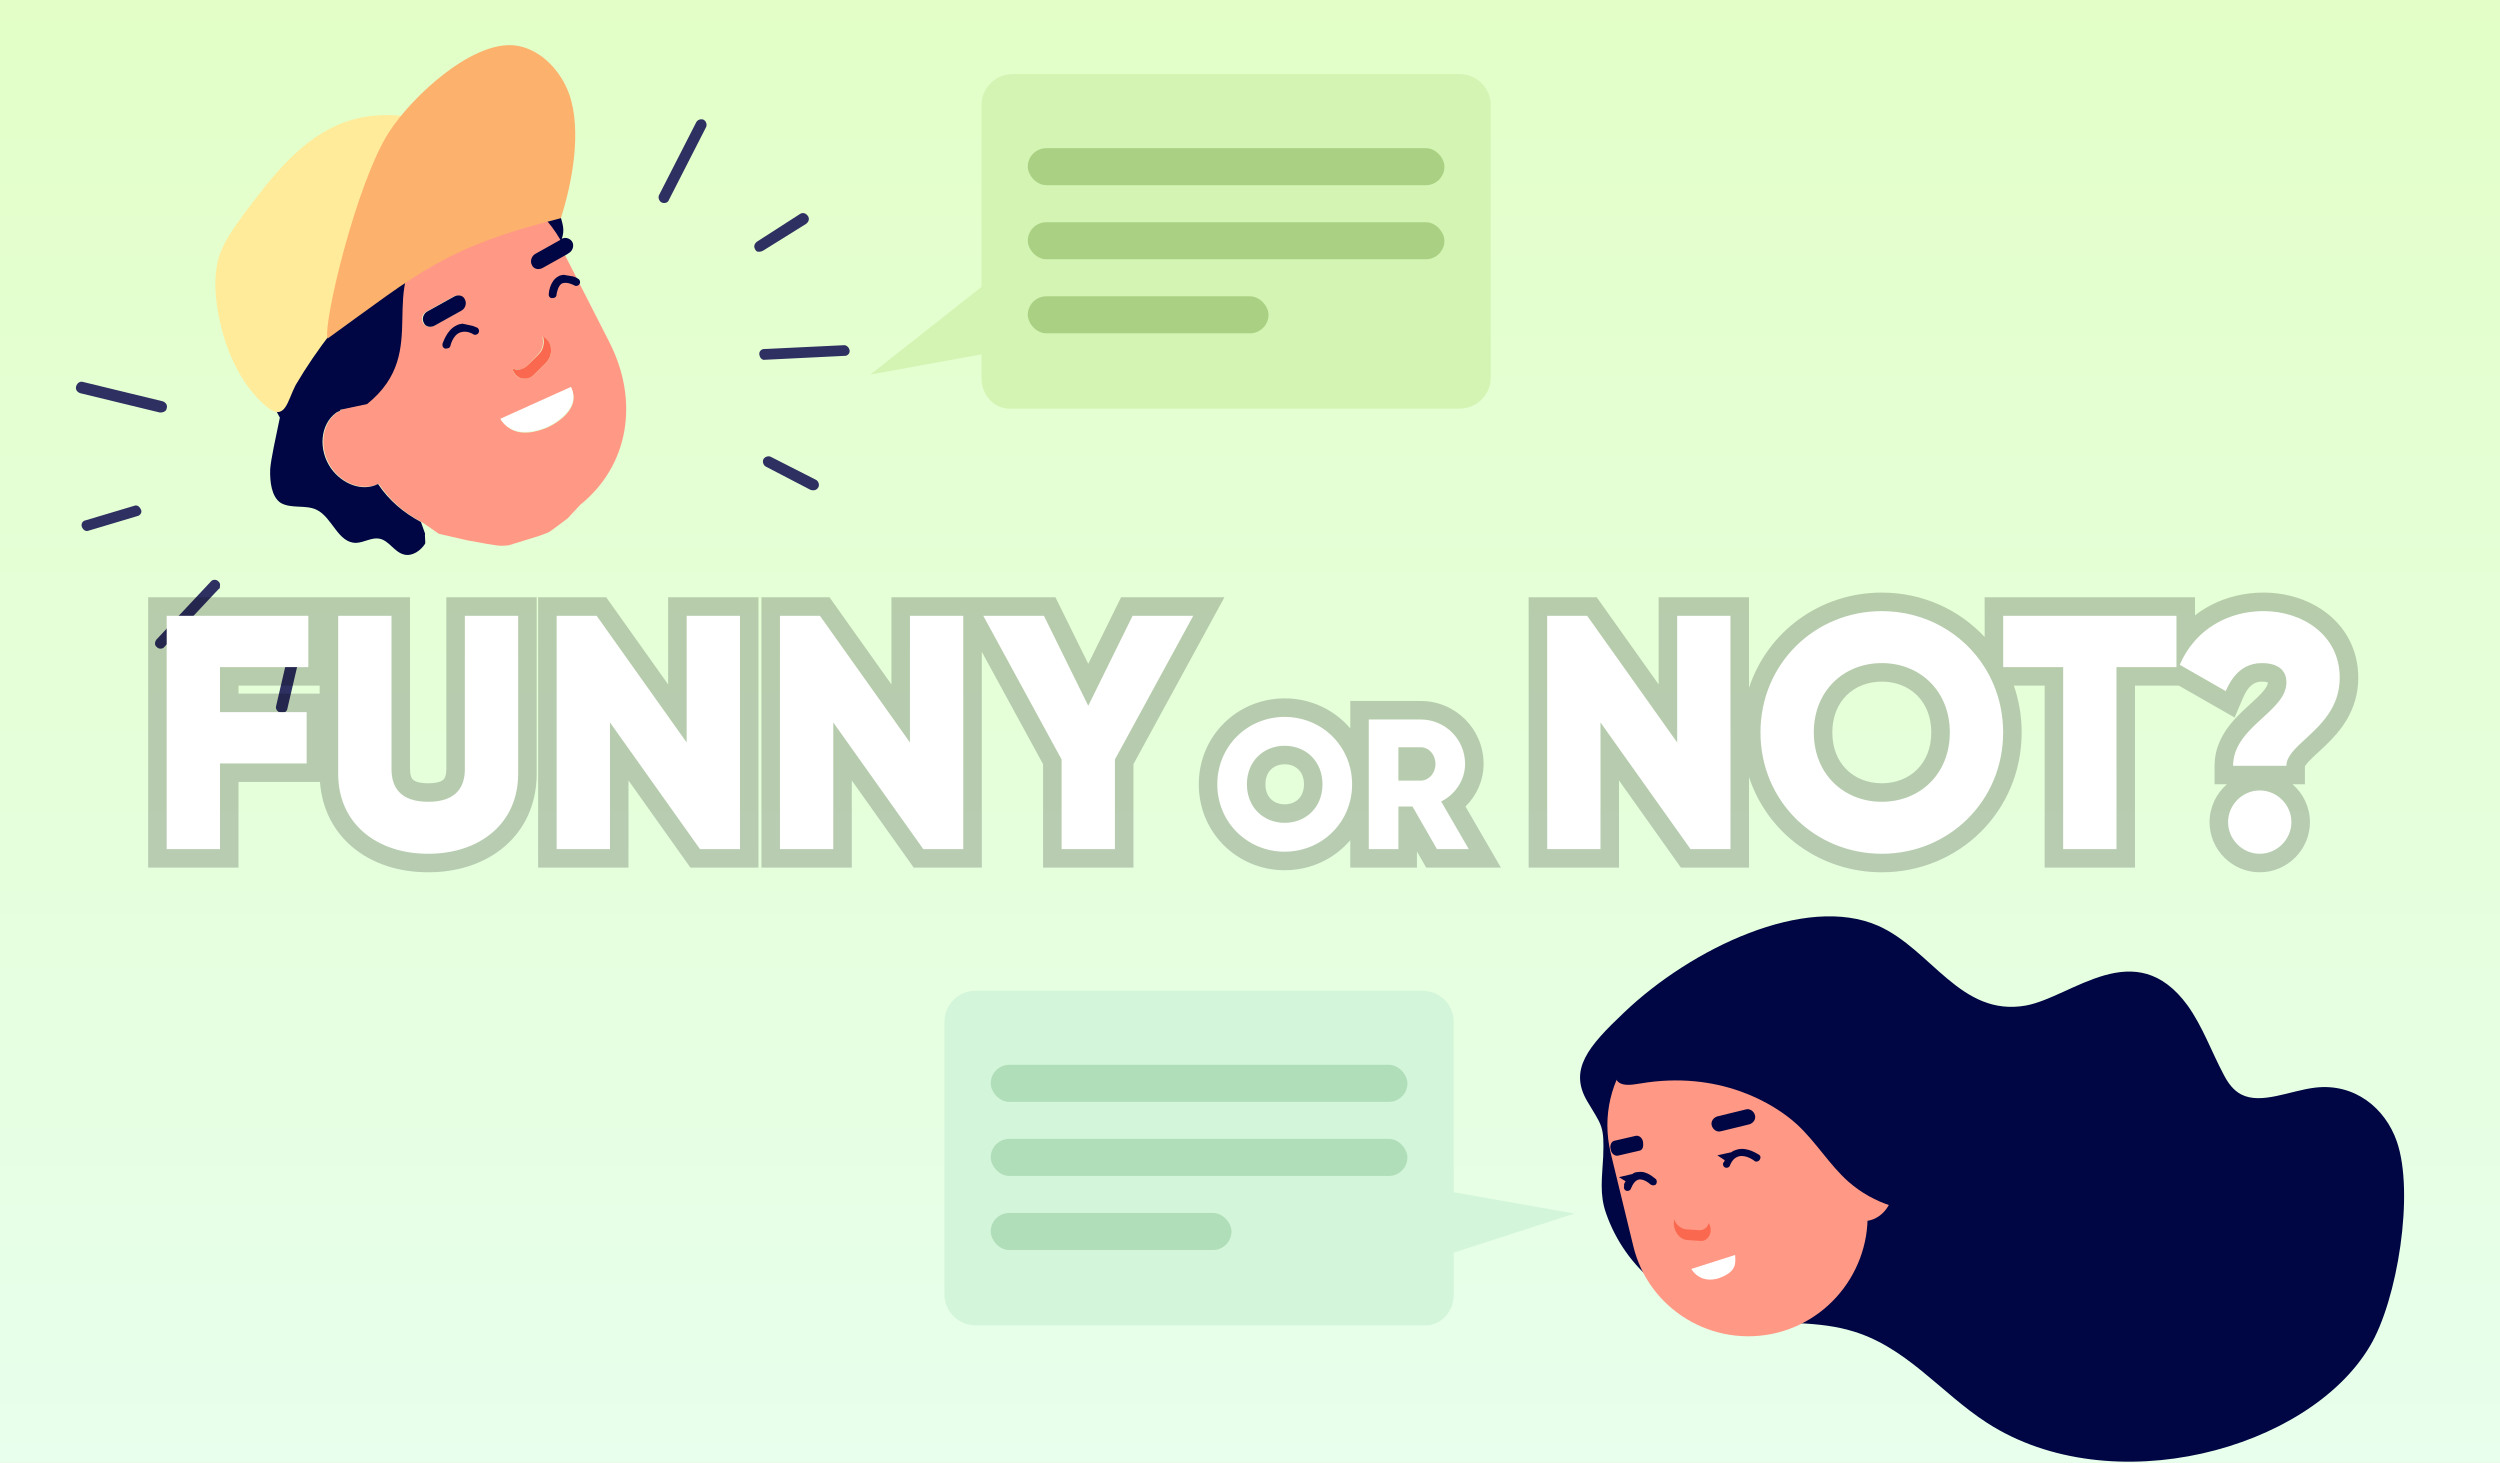 <svg width="270" height="158" viewBox="0 0 270 158" fill="none" xmlns="http://www.w3.org/2000/svg">
<g clip-path="url(#clip0_226_6897)">
<rect width="270" height="158" fill="#ECB3B3"/>
<rect width="270" height="158" fill="url(#paint0_linear_226_6897)"/>
<rect width="270" height="158" fill="url(#paint1_linear_226_6897)"/>
<path fill-rule="evenodd" clip-rule="evenodd" d="M105.364 143.134H153.636C155.486 143.301 157 141.795 157 139.788V135.284L170.021 131.063L157 128.764V110.346C157 108.506 155.486 107 153.636 107H105.364C103.514 107 102 108.506 102 110.346V139.788C102 141.628 103.514 143.134 105.364 143.134Z" fill="#D3F5DA"/>
<rect x="107" y="115" width="45" height="4" rx="2" fill="#B0DEB9"/>
<rect x="107" y="123" width="45" height="4" rx="2" fill="#B0DEB9"/>
<rect x="107" y="131" width="26" height="4" rx="2" fill="#B0DEB9"/>
<path fill-rule="evenodd" clip-rule="evenodd" d="M157.636 44.133H109.364C107.514 44.301 106 42.795 106 40.788V38.272L94 40.45L106 30.985V11.346C106 9.506 107.514 8 109.364 8L157.636 8C159.486 8 161 9.506 161 11.346V40.788C161 42.628 159.486 44.133 157.636 44.133Z" fill="#D4F4B4"/>
<rect x="111" y="16" width="45" height="4" rx="2" fill="#AAD183"/>
<rect x="111" y="24" width="45" height="4" rx="2" fill="#AAD183"/>
<rect x="111" y="32" width="26" height="4" rx="2" fill="#AAD183"/>
<path d="M214.626 153.685C209.535 150.409 205.781 145.271 199.647 143.645C195.751 142.564 191.321 143.068 187.274 142.347C180.768 141.294 175.549 137.001 173.475 131.094C172.714 128.979 173.035 127.173 173.145 124.927C173.276 121.523 172.985 121.59 171.435 118.954C169.391 115.513 171.536 113.012 175.367 109.381C182.662 102.401 195.012 96.522 202.854 99.99C208.609 102.552 211.747 109.854 218.8 108.597C223.817 107.668 230.602 100.824 236.269 108.604C237.897 110.879 238.865 113.65 240.2 116.137C240.621 116.942 241.187 117.749 242.05 118.198C244.205 119.322 247.348 117.781 250.036 117.464C254.321 116.957 257.609 119.695 258.853 123.268C260.788 128.81 258.923 140.449 255.939 145.4C249.297 156.595 228.034 162.322 214.626 153.685Z" fill="#000543"/>
<path d="M176.383 113.602C174.012 116.606 173.003 120.503 173.95 124.506L176.389 134.551C178.012 141.392 184.971 145.642 191.886 143.948C198.729 142.252 202.979 135.293 201.355 128.452L199.056 118.772L176.383 113.602Z" fill="#FF9985"/>
<path d="M185.47 120.57L188.527 119.825C188.964 119.688 189.394 119.985 189.532 120.422C189.669 120.859 189.372 121.289 188.935 121.427L185.878 122.172C185.44 122.31 185.01 122.012 184.873 121.575C184.735 121.138 185.033 120.708 185.47 120.57Z" fill="#000543"/>
<path d="M174.334 123.208L176.663 122.668C177.027 122.601 177.384 122.897 177.449 123.333C177.514 123.769 177.434 124.203 177.071 124.269L174.742 124.81C174.379 124.876 174.021 124.58 173.956 124.144C173.819 123.707 174.043 123.275 174.334 123.208Z" fill="#000543"/>
<path d="M180.782 131.944L180.787 131.654C180.995 132.237 181.495 132.681 182.073 132.763L183.521 132.86C184.028 132.869 184.396 132.585 184.549 132.08L184.619 132.226C185.039 133.103 184.442 134.108 183.646 134.022L182.198 133.925C181.33 133.837 180.694 132.884 180.782 131.944Z" fill="#FA694F"/>
<path d="M199.849 123.28C201.814 122.806 203.817 124.362 204.43 126.692C204.97 129.021 203.844 131.321 201.951 131.796C199.986 132.27 197.983 130.714 197.37 128.384C196.757 126.054 197.884 123.753 199.849 123.28Z" fill="#FF9985"/>
<path d="M200.23 113.718C198.099 111.145 196.782 107.57 193.686 106.358C191.742 105.6 189.562 105.925 187.595 106.472C185.192 107.156 182.925 108.277 180.66 109.326C178.98 110.095 177.372 110.865 175.692 111.633C175.473 111.702 175.326 111.845 175.179 111.987C175.03 112.202 175.026 112.419 174.95 112.636C174.863 113.504 174.1 115.738 174.521 116.543C175.014 117.421 176.251 117.152 177.123 117.022C185.628 115.572 191.584 119.152 194.082 121.442C196.151 123.362 197.56 125.778 199.631 127.625C200.988 128.808 202.567 129.705 204.298 130.242C204.37 130.243 204.443 130.244 204.514 130.318L206.519 118.971L200.23 113.718Z" fill="#000543"/>
<path d="M187.39 135.535C187.448 136.406 187.578 137.278 185.826 137.973C185.826 137.973 183.854 138.882 182.653 137.049L187.39 135.535Z" fill="white"/>
<path d="M186.259 125.296L185.471 124.775L186.999 124.438C187.146 124.296 187.365 124.227 187.583 124.158C188.749 123.816 189.894 124.705 189.966 124.706C190.181 124.855 190.177 125.072 190.029 125.287C189.955 125.358 189.881 125.43 189.809 125.428C189.663 125.498 189.519 125.423 189.448 125.35C189.448 125.35 188.589 124.683 187.788 124.887C187.351 125.024 187.056 125.309 186.829 125.885C186.753 126.101 186.462 126.169 186.318 126.094C186.102 126.018 186.035 125.727 186.109 125.583C186.183 125.512 186.257 125.44 186.259 125.296Z" fill="#000543"/>
<path d="M175.565 127.578L174.848 127.131L176.303 126.793C176.451 126.651 176.669 126.582 176.887 126.586C177.905 126.385 178.759 127.342 178.831 127.344C178.974 127.491 178.969 127.781 178.821 127.923C178.748 127.995 178.748 127.995 178.675 127.993C178.529 128.063 178.385 127.988 178.242 127.913C178.099 127.766 177.527 127.321 177.018 127.385C176.655 127.452 176.359 127.809 176.131 128.385C176.055 128.601 175.764 128.669 175.62 128.594C175.404 128.518 175.337 128.226 175.412 128.083C175.343 127.864 175.49 127.722 175.565 127.578Z" fill="#000543"/>
<path d="M40.91 52.26C39.199 53.026 37.097 52.355 35.818 50.557C34.42 48.528 34.665 45.827 36.382 44.561C36.531 44.454 36.694 44.429 36.844 44.322L36.831 44.241L39.367 43.43C46.621 37.639 39.974 30.769 46.466 25.43C50.666 21.946 53.947 21.102 55.759 20.986C57.599 22.114 59.646 23.862 60.788 25.848L57.825 27.625C57.362 27.864 58.771 27.163 59.01 27.625C59.236 28.006 58.629 28.444 59.01 28.218L60.91 27.34L65.824 36.977C69.068 43.378 67.9 50.301 62.651 54.531L61.297 55.99C58.763 57.883 59.593 57.338 58.181 57.891L54.926 58.897C53.857 58.98 54.114 59.024 50.43 58.349L47.409 57.655L45.638 56.433C43.742 55.48 42.108 54.071 40.91 52.26ZM50.124 32.35C49.898 31.969 49.372 31.801 48.992 32.027L46.081 33.645C45.619 33.884 45.452 34.409 45.69 34.871C45.916 35.252 46.441 35.42 46.822 35.194L49.732 33.576C50.194 33.337 50.362 32.812 50.124 32.35ZM58.853 36.565L58.571 36.359C58.754 36.997 58.624 37.766 58.118 38.261L56.902 39.532C56.465 39.933 55.896 40.022 55.358 39.773L55.383 39.935C55.617 40.898 56.83 41.208 57.635 40.5L58.933 39.216C59.725 38.426 59.698 37.182 58.853 36.565ZM61.676 41.867L54.056 45.302C54.802 46.35 56.129 47.392 59.103 46.18C59.103 46.18 63 44.49 61.676 41.867Z" fill="#FF9985"/>
<path d="M29.18 50.676C29.259 49.582 29.798 47.167 30.226 45.104C29.071 43.037 28.267 41.081 27.907 39.307L30.065 39.803C29.832 38.84 29.492 37.728 29.178 36.779L26.275 38.978C26.275 38.978 22.82 26.951 33.582 19.116C33.882 18.903 34.1 18.702 34.413 18.57C34.537 18.301 34.674 18.113 34.893 17.913C35.48 17.405 36.142 17.386 36.779 17.203C37.011 17.084 37.16 16.977 37.404 16.939C37.473 16.845 37.554 16.833 37.622 16.739C38.196 16.15 38.37 15.124 38.931 14.454C40.165 12.764 42.112 14.042 43.636 13.139C44.697 12.474 45.313 14.292 46.4 13.79C47.568 13.275 48.663 10.691 49.397 11.659C50.13 12.626 50.889 13.756 51.983 13.835C52.658 13.896 53.351 13.539 54.095 13.506C55.745 13.415 56.918 15.063 57.833 16.668C58.907 18.748 59.761 21.028 60.547 23.402C60.755 24.202 61.019 24.827 60.67 25.796C61.051 25.571 61.577 25.738 61.803 26.119C62.029 26.5 61.873 27.107 61.411 27.345L61.261 27.452L58.582 28.951C58.12 29.19 57.595 29.022 57.45 28.628C57.224 28.247 57.38 27.641 57.842 27.402L60.521 25.903C59.379 23.917 57.801 22.332 56.042 21.192C54.229 21.308 51.03 22.139 46.748 25.636C40.257 30.975 46.822 37.857 39.65 43.635L36.75 44.253L36.763 44.335C36.613 44.441 36.451 44.466 36.301 44.573C34.584 45.839 34.339 48.54 35.737 50.569C37.016 52.367 39.212 53.107 40.829 52.272C42.027 54.083 43.649 55.411 45.463 56.377L45.91 57.639C45.854 57.814 45.968 58.545 45.912 58.72C45.444 59.459 44.545 60.098 43.682 59.9C42.563 59.658 42.023 58.328 40.916 58.167C40.147 58.038 39.316 58.583 38.491 58.628C36.503 58.688 35.898 55.87 34.189 55.055C33.019 54.488 31.514 54.972 30.331 54.324C29.311 53.651 29.139 52.014 29.18 50.676Z" fill="#000543"/>
<path d="M54.044 45.22L61.664 41.786C62.907 44.422 59.09 46.098 59.09 46.098C56.117 47.31 54.708 46.282 54.044 45.22Z" fill="white"/>
<path d="M46.904 35.182C46.441 35.42 45.916 35.252 45.771 34.859C45.546 34.478 45.701 33.871 46.163 33.633L49.073 32.014C49.535 31.776 50.061 31.944 50.205 32.337C50.431 32.718 50.276 33.325 49.814 33.563L46.904 35.182Z" fill="#000543"/>
<path d="M58.933 39.215L57.635 40.5C56.911 41.195 55.711 40.966 55.383 39.935L55.358 39.773C55.815 40.034 56.384 39.946 56.902 39.532L58.2 38.248C58.705 37.753 58.835 36.984 58.652 36.347L58.934 36.552C59.698 37.182 59.725 38.426 58.933 39.215Z" fill="#FA694F"/>
<path d="M35.784 35.916C38.497 32.497 41.735 29.246 45.783 27.451C47.263 26.804 48.85 26.307 50.45 25.891C53.799 24.953 57.148 24.015 60.484 22.996C57.408 19.814 54.183 16.738 50.284 14.683C46.386 12.627 41.664 11.698 37.553 13.088C32.724 14.673 29.406 19.018 26.376 23.068C25.347 24.477 24.318 25.886 23.734 27.474C23.106 29.32 23.179 31.389 23.483 33.339C24.065 37.076 25.736 41.393 28.792 43.913C30.802 45.596 31.029 43.314 31.926 41.593C33.109 39.578 34.4 37.713 35.784 35.916Z" fill="#FFEB9A"/>
<path d="M41.988 14.311C44.531 10.336 51.37 4.028 56.01 4.969C58.587 5.483 60.604 7.748 61.484 10.191C62.849 14.139 61.803 19.712 60.572 23.565C48.075 26.677 45.261 29.446 35.385 36.56C34.832 35.149 38.441 19.857 41.988 14.311Z" fill="#FCB16D"/>
<path d="M51.068 35.199L49.949 34.957C49.705 34.995 49.543 35.02 49.312 35.139C48.225 35.642 47.858 37.03 47.79 37.124C47.747 37.381 47.866 37.612 48.122 37.655C48.203 37.642 48.285 37.63 48.366 37.617C48.529 37.592 48.597 37.498 48.653 37.323C48.653 37.323 48.895 36.203 49.682 35.914C50.075 35.77 50.575 35.775 51.126 36.105C51.314 36.242 51.626 36.11 51.682 35.935C51.819 35.747 51.688 35.435 51.513 35.379C51.337 35.323 51.243 35.255 51.068 35.199Z" fill="#000543"/>
<path d="M61.885 29.852L60.859 29.678C60.616 29.716 60.453 29.742 60.303 29.848C59.379 30.325 59.257 31.676 59.269 31.757C59.226 32.013 59.427 32.232 59.67 32.194C59.752 32.181 59.752 32.181 59.833 32.169C59.995 32.143 60.133 31.955 60.107 31.793C60.15 31.537 60.293 30.849 60.674 30.623C60.986 30.491 61.405 30.509 62.037 30.826C62.225 30.964 62.537 30.832 62.593 30.657C62.73 30.469 62.598 30.156 62.423 30.101C62.235 29.963 62.06 29.907 61.885 29.852Z" fill="#000543"/>
<path d="M71.46 21.868C71.191 21.744 71.046 21.35 71.171 21.081L75.188 13.215C75.312 12.946 75.706 12.802 75.975 12.926C76.244 13.051 76.388 13.444 76.264 13.713L72.247 21.579C72.135 21.93 71.729 21.993 71.46 21.868Z" fill="#2E3062"/>
<path d="M81.772 27.169C81.678 27.1 81.585 27.032 81.572 26.95C81.359 26.651 81.471 26.3 81.77 26.087L86.384 23.121C86.684 22.908 87.034 23.02 87.248 23.32C87.461 23.619 87.349 23.97 87.049 24.183L82.422 27.067C82.191 27.187 82.029 27.212 81.772 27.169Z" fill="#2E3062"/>
<path d="M82.338 38.814C82.163 38.758 82.044 38.527 82.006 38.283C81.956 37.958 82.243 37.664 82.58 37.694L91.088 37.284C91.413 37.233 91.707 37.52 91.758 37.845C91.808 38.17 91.521 38.465 91.184 38.434L82.595 38.857C82.514 38.87 82.432 38.882 82.338 38.814Z" fill="#2E3062"/>
<path d="M87.529 52.901L82.73 50.404C82.46 50.279 82.316 49.886 82.44 49.616C82.565 49.347 82.959 49.203 83.228 49.327L88.109 51.812C88.378 51.937 88.522 52.33 88.398 52.599C88.204 52.962 87.879 53.013 87.529 52.901Z" fill="#2E3062"/>
<path d="M18.003 44.096C18.115 43.745 17.902 43.446 17.552 43.334L8.989 41.256C8.639 41.144 8.339 41.357 8.227 41.708C8.116 42.058 8.329 42.358 8.679 42.469L17.241 44.547C17.579 44.578 17.973 44.433 18.003 44.096Z" fill="#2E3062"/>
<path d="M15.261 55.341C15.248 55.26 15.317 55.166 15.21 55.016C15.079 54.704 14.797 54.498 14.485 54.63L9.236 56.197C8.911 56.248 8.718 56.611 8.85 56.923C8.982 57.235 9.264 57.441 9.576 57.309L14.824 55.742C15.068 55.704 15.205 55.516 15.261 55.341Z" fill="#2E3062"/>
<path d="M23.747 63.339C23.803 63.164 23.765 62.92 23.577 62.783C23.377 62.565 22.958 62.547 22.752 62.829L16.9 69.066C16.694 69.348 16.664 69.686 16.945 69.891C17.146 70.11 17.565 70.128 17.77 69.846L23.622 63.608C23.703 63.596 23.772 63.502 23.747 63.339Z" fill="#2E3062"/>
<path d="M31.043 76.516L32.289 71.162C32.401 70.812 32.188 70.512 31.838 70.4C31.487 70.289 31.188 70.502 31.076 70.852L29.83 76.206C29.718 76.556 29.931 76.856 30.281 76.968C30.631 77.079 31.012 76.854 31.043 76.516Z" fill="#2E3062"/>
<g filter="url(#filter0_d_226_6897)">
<path d="M33.3 72.048V66.504H18V91.704H23.76V82.452H33.12V76.908H23.76V72.048H33.3Z" fill="white"/>
<path d="M46.243 92.208C51.787 92.208 55.963 88.968 55.963 83.568V66.504H50.203V83.064C50.203 84.972 49.303 86.592 46.243 86.592C43.183 86.592 42.283 84.972 42.283 83.064V66.504H36.523V83.568C36.523 88.968 40.699 92.208 46.243 92.208Z" fill="white"/>
<path d="M74.157 66.504V80.184L64.437 66.504H60.117V91.704H65.877V78.024L75.597 91.704H79.917V66.504H74.157Z" fill="white"/>
<path d="M98.274 66.504V80.184L88.554 66.504H84.234V91.704H89.994V78.024L99.714 91.704H104.034V66.504H98.274Z" fill="white"/>
<path d="M128.872 66.504H122.32L117.532 76.224L112.744 66.504H106.192L114.652 82.02V91.704H120.412V82.02L128.872 66.504Z" fill="white"/>
<path d="M138.747 91.984C142.767 91.984 146.027 88.824 146.027 84.704C146.027 80.584 142.767 77.424 138.747 77.424C134.727 77.424 131.467 80.584 131.467 84.704C131.467 88.824 134.727 91.984 138.747 91.984ZM138.747 88.864C136.467 88.864 134.667 87.204 134.667 84.704C134.667 82.204 136.467 80.544 138.747 80.544C141.027 80.544 142.827 82.204 142.827 84.704C142.827 87.204 141.027 88.864 138.747 88.864Z" fill="white"/>
<path d="M155.189 91.704H158.629L155.649 86.564C157.189 85.784 158.229 84.224 158.229 82.504C158.229 79.844 156.089 77.704 153.429 77.704H147.829V91.704H151.029V87.104H152.549L155.189 91.704ZM151.029 80.704H153.429C154.309 80.704 155.029 81.484 155.029 82.504C155.029 83.524 154.309 84.304 153.429 84.304H151.029V80.704Z" fill="white"/>
<path d="M181.134 66.504V80.184L171.414 66.504H167.094V91.704H172.854V78.024L182.574 91.704H186.894V66.504H181.134Z" fill="white"/>
<path d="M203.235 92.208C210.471 92.208 216.339 86.52 216.339 79.104C216.339 71.688 210.471 66 203.235 66C195.999 66 190.131 71.688 190.131 79.104C190.131 86.52 195.999 92.208 203.235 92.208ZM203.235 86.592C199.131 86.592 195.891 83.604 195.891 79.104C195.891 74.604 199.131 71.616 203.235 71.616C207.339 71.616 210.579 74.604 210.579 79.104C210.579 83.604 207.339 86.592 203.235 86.592Z" fill="white"/>
<path d="M235.061 66.504H216.341V72.048H222.821V91.704H228.581V72.048H235.061V66.504Z" fill="white"/>
<path d="M241.172 82.704H246.932C246.932 80.22 252.692 78.564 252.692 73.2C252.692 68.52 248.588 66 244.484 66C240.488 66 236.996 68.088 235.412 71.796L240.38 74.64C241.1 72.948 242.288 71.616 244.268 71.616C246.104 71.616 246.932 72.444 246.932 73.704C246.932 76.872 241.172 78.492 241.172 82.704ZM244.052 92.208C245.924 92.208 247.472 90.66 247.472 88.788C247.472 86.916 245.924 85.368 244.052 85.368C242.18 85.368 240.632 86.916 240.632 88.788C240.632 90.66 242.18 92.208 244.052 92.208Z" fill="white"/>
</g>
<g filter="url(#filter1_d_226_6897)">
<path fill-rule="evenodd" clip-rule="evenodd" d="M34.523 74.048H25.76V74.908H34.523V74.048ZM16 64.504V93.704H25.76V84.452H34.555C34.766 87.319 36.005 89.724 38.005 91.433C40.173 93.287 43.095 94.208 46.243 94.208C49.392 94.208 52.313 93.287 54.482 91.433C56.683 89.551 57.963 86.826 57.963 83.568V64.504H48.203V83.064C48.203 83.738 48.042 84.037 47.916 84.171C47.811 84.282 47.435 84.592 46.243 84.592C45.051 84.592 44.675 84.282 44.57 84.171C44.444 84.037 44.283 83.738 44.283 83.064V64.504H16ZM23.76 91.704H18V66.504H33.3V72.048H23.76V76.908H33.12V82.452H23.76V91.704ZM36.523 83.568C36.523 88.968 40.699 92.208 46.243 92.208C51.787 92.208 55.963 88.968 55.963 83.568V66.504H50.203V83.064C50.203 84.972 49.303 86.592 46.243 86.592C43.183 86.592 42.283 84.972 42.283 83.064V66.504H36.523V83.568ZM72.157 64.504H81.917V93.704H74.565L67.877 84.292V93.704H58.117V64.504H65.47L72.157 73.916V64.504ZM74.157 80.184L64.437 66.504H60.117V91.704H65.877V78.024L75.597 91.704H79.917V66.504H74.157V80.184ZM96.274 64.504H113.988L117.532 71.698L121.075 64.504H132.24L122.412 82.53V93.704H112.652V82.53L106.034 70.394V93.704H98.682L91.994 84.292V93.704H82.234V64.504H89.587L96.274 73.916V64.504ZM98.274 80.184L88.554 66.504H84.234V91.704H89.994V78.024L99.714 91.704H104.034V66.504H98.274V80.184ZM114.652 82.02V91.704H120.412V82.02L128.872 66.504H122.32L117.532 76.224L112.744 66.504H106.192L114.652 82.02ZM145.829 90.743C144.124 92.743 141.579 93.984 138.747 93.984C133.641 93.984 129.467 89.947 129.467 84.704C129.467 79.462 133.641 75.424 138.747 75.424C141.579 75.424 144.124 76.665 145.829 78.665V75.704H153.429C157.194 75.704 160.229 78.739 160.229 82.504C160.229 84.292 159.473 85.919 158.275 87.106L162.1 93.704H154.031L153.029 91.958V93.704H145.829V90.743ZM145.829 86.43C145.065 89.674 142.184 91.984 138.747 91.984C134.727 91.984 131.467 88.824 131.467 84.704C131.467 80.584 134.727 77.424 138.747 77.424C142.184 77.424 145.065 79.734 145.829 82.978C145.959 83.528 146.027 84.106 146.027 84.704C146.027 85.302 145.959 85.879 145.829 86.43ZM147.829 91.704H151.029V87.104H152.549L155.189 91.704H158.629L155.649 86.564C155.813 86.481 155.972 86.389 156.124 86.289C157.399 85.45 158.229 84.041 158.229 82.504C158.229 79.844 156.089 77.704 153.429 77.704H147.829V91.704ZM136.667 84.704C136.667 86.08 137.553 86.864 138.747 86.864C139.942 86.864 140.827 86.08 140.827 84.704C140.827 83.328 139.942 82.544 138.747 82.544C137.553 82.544 136.667 83.328 136.667 84.704ZM179.134 64.504H188.894V74.282C190.888 68.215 196.567 64 203.235 64C207.62 64 211.578 65.823 214.341 68.797V64.504H237.061V66.456C239.13 64.851 241.729 64 244.484 64C246.919 64 249.425 64.743 251.366 66.275C253.353 67.844 254.692 70.207 254.692 73.2C254.692 76.715 252.756 78.964 251.204 80.469C250.834 80.827 250.528 81.107 250.261 81.352C249.893 81.689 249.597 81.961 249.306 82.278C249.042 82.565 248.956 82.718 248.932 82.767V84.704H247.602C248.746 85.7 249.472 87.165 249.472 88.788C249.472 91.765 247.029 94.208 244.052 94.208C241.076 94.208 238.632 91.765 238.632 88.788C238.632 87.165 239.359 85.7 240.502 84.704H239.172V82.704C239.172 79.618 241.321 77.61 242.697 76.342C242.81 76.238 242.919 76.138 243.023 76.042C243.646 75.471 244.118 75.038 244.481 74.592C244.879 74.103 244.932 73.846 244.932 73.704C244.932 73.701 244.932 73.698 244.932 73.695C244.83 73.662 244.627 73.616 244.268 73.616C243.451 73.616 242.797 74.068 242.22 75.423L241.339 77.494L235.32 74.048H230.581V93.704H220.821V74.048H217.497C218.042 75.619 218.339 77.318 218.339 79.104C218.339 87.642 211.557 94.208 203.235 94.208C196.567 94.208 190.888 89.993 188.894 83.926V93.704H181.541L174.854 84.292V93.704H165.094V64.504H172.446L179.134 73.916V64.504ZM181.134 80.184L171.414 66.504H167.094V91.704H172.854V78.024L182.574 91.704H186.894V66.504H181.134V80.184ZM215.359 74.048C215.075 73.353 214.733 72.691 214.341 72.066C212.023 68.379 207.915 66 203.235 66C195.999 66 190.131 71.688 190.131 79.104C190.131 86.52 195.999 92.208 203.235 92.208C210.471 92.208 216.339 86.52 216.339 79.104C216.339 77.297 215.991 75.593 215.359 74.048ZM222.821 72.048V91.704H228.581V72.048H235.061V66.504H216.341V72.048H222.821ZM240.38 74.64C240.613 74.093 240.895 73.584 241.236 73.145C241.951 72.226 242.928 71.616 244.268 71.616C246.104 71.616 246.932 72.444 246.932 73.704C246.932 75.175 245.69 76.313 244.359 77.531C243.327 78.476 242.242 79.469 241.642 80.704C241.35 81.306 241.172 81.965 241.172 82.704H246.932C246.932 81.698 247.877 80.828 249.001 79.793C250.653 78.271 252.692 76.392 252.692 73.2C252.692 68.52 248.588 66 244.484 66C241.554 66 238.895 67.123 237.061 69.183C236.393 69.933 235.835 70.807 235.412 71.796L240.38 74.64ZM197.891 79.104C197.891 82.48 200.216 84.592 203.235 84.592C206.254 84.592 208.579 82.48 208.579 79.104C208.579 75.728 206.254 73.616 203.235 73.616C200.216 73.616 197.891 75.728 197.891 79.104ZM134.667 84.704C134.667 87.204 136.467 88.864 138.747 88.864C141.027 88.864 142.827 87.204 142.827 84.704C142.827 82.204 141.027 80.544 138.747 80.544C136.467 80.544 134.667 82.204 134.667 84.704ZM151.029 80.704V84.304H153.429C154.309 84.304 155.029 83.524 155.029 82.504C155.029 81.484 154.309 80.704 153.429 80.704H151.029ZM195.891 79.104C195.891 83.604 199.131 86.592 203.235 86.592C207.339 86.592 210.579 83.604 210.579 79.104C210.579 74.604 207.339 71.616 203.235 71.616C199.131 71.616 195.891 74.604 195.891 79.104ZM247.472 88.788C247.472 90.66 245.924 92.208 244.052 92.208C242.18 92.208 240.632 90.66 240.632 88.788C240.632 86.916 242.18 85.368 244.052 85.368C245.924 85.368 247.472 86.916 247.472 88.788Z" fill="black" fill-opacity="0.2"/>
</g>
</g>
<defs>
<filter id="filter0_d_226_6897" x="14" y="62" width="242.692" height="34.208" filterUnits="userSpaceOnUse" color-interpolation-filters="sRGB">
<feFlood flood-opacity="0" result="BackgroundImageFix"/>
<feColorMatrix in="SourceAlpha" type="matrix" values="0 0 0 0 0 0 0 0 0 0 0 0 0 0 0 0 0 0 127 0" result="hardAlpha"/>
<feOffset/>
<feGaussianBlur stdDeviation="2"/>
<feColorMatrix type="matrix" values="0 0 0 0 0 0 0 0 0 0 0 0 0 0 0 0 0 0 0.2 0"/>
<feBlend mode="normal" in2="BackgroundImageFix" result="effect1_dropShadow_226_6897"/>
<feBlend mode="normal" in="SourceGraphic" in2="effect1_dropShadow_226_6897" result="shape"/>
</filter>
<filter id="filter1_d_226_6897" x="12" y="60" width="246.692" height="38.208" filterUnits="userSpaceOnUse" color-interpolation-filters="sRGB">
<feFlood flood-opacity="0" result="BackgroundImageFix"/>
<feColorMatrix in="SourceAlpha" type="matrix" values="0 0 0 0 0 0 0 0 0 0 0 0 0 0 0 0 0 0 127 0" result="hardAlpha"/>
<feOffset/>
<feGaussianBlur stdDeviation="2"/>
<feColorMatrix type="matrix" values="0 0 0 0 0 0 0 0 0 0 0 0 0 0 0 0 0 0 0.2 0"/>
<feBlend mode="normal" in2="BackgroundImageFix" result="effect1_dropShadow_226_6897"/>
<feBlend mode="normal" in="SourceGraphic" in2="effect1_dropShadow_226_6897" result="shape"/>
</filter>
<linearGradient id="paint0_linear_226_6897" x1="135" y1="0" x2="135" y2="158" gradientUnits="userSpaceOnUse">
<stop stop-color="#383A2D"/>
<stop offset="1" stop-color="white" stop-opacity="0"/>
</linearGradient>
<linearGradient id="paint1_linear_226_6897" x1="135" y1="0" x2="135" y2="158" gradientUnits="userSpaceOnUse">
<stop stop-color="#E3FFC7"/>
<stop offset="1" stop-color="#E7FFEC"/>
</linearGradient>
<clipPath id="clip0_226_6897">
<rect width="270" height="158" fill="white"/>
</clipPath>
</defs>
</svg>
